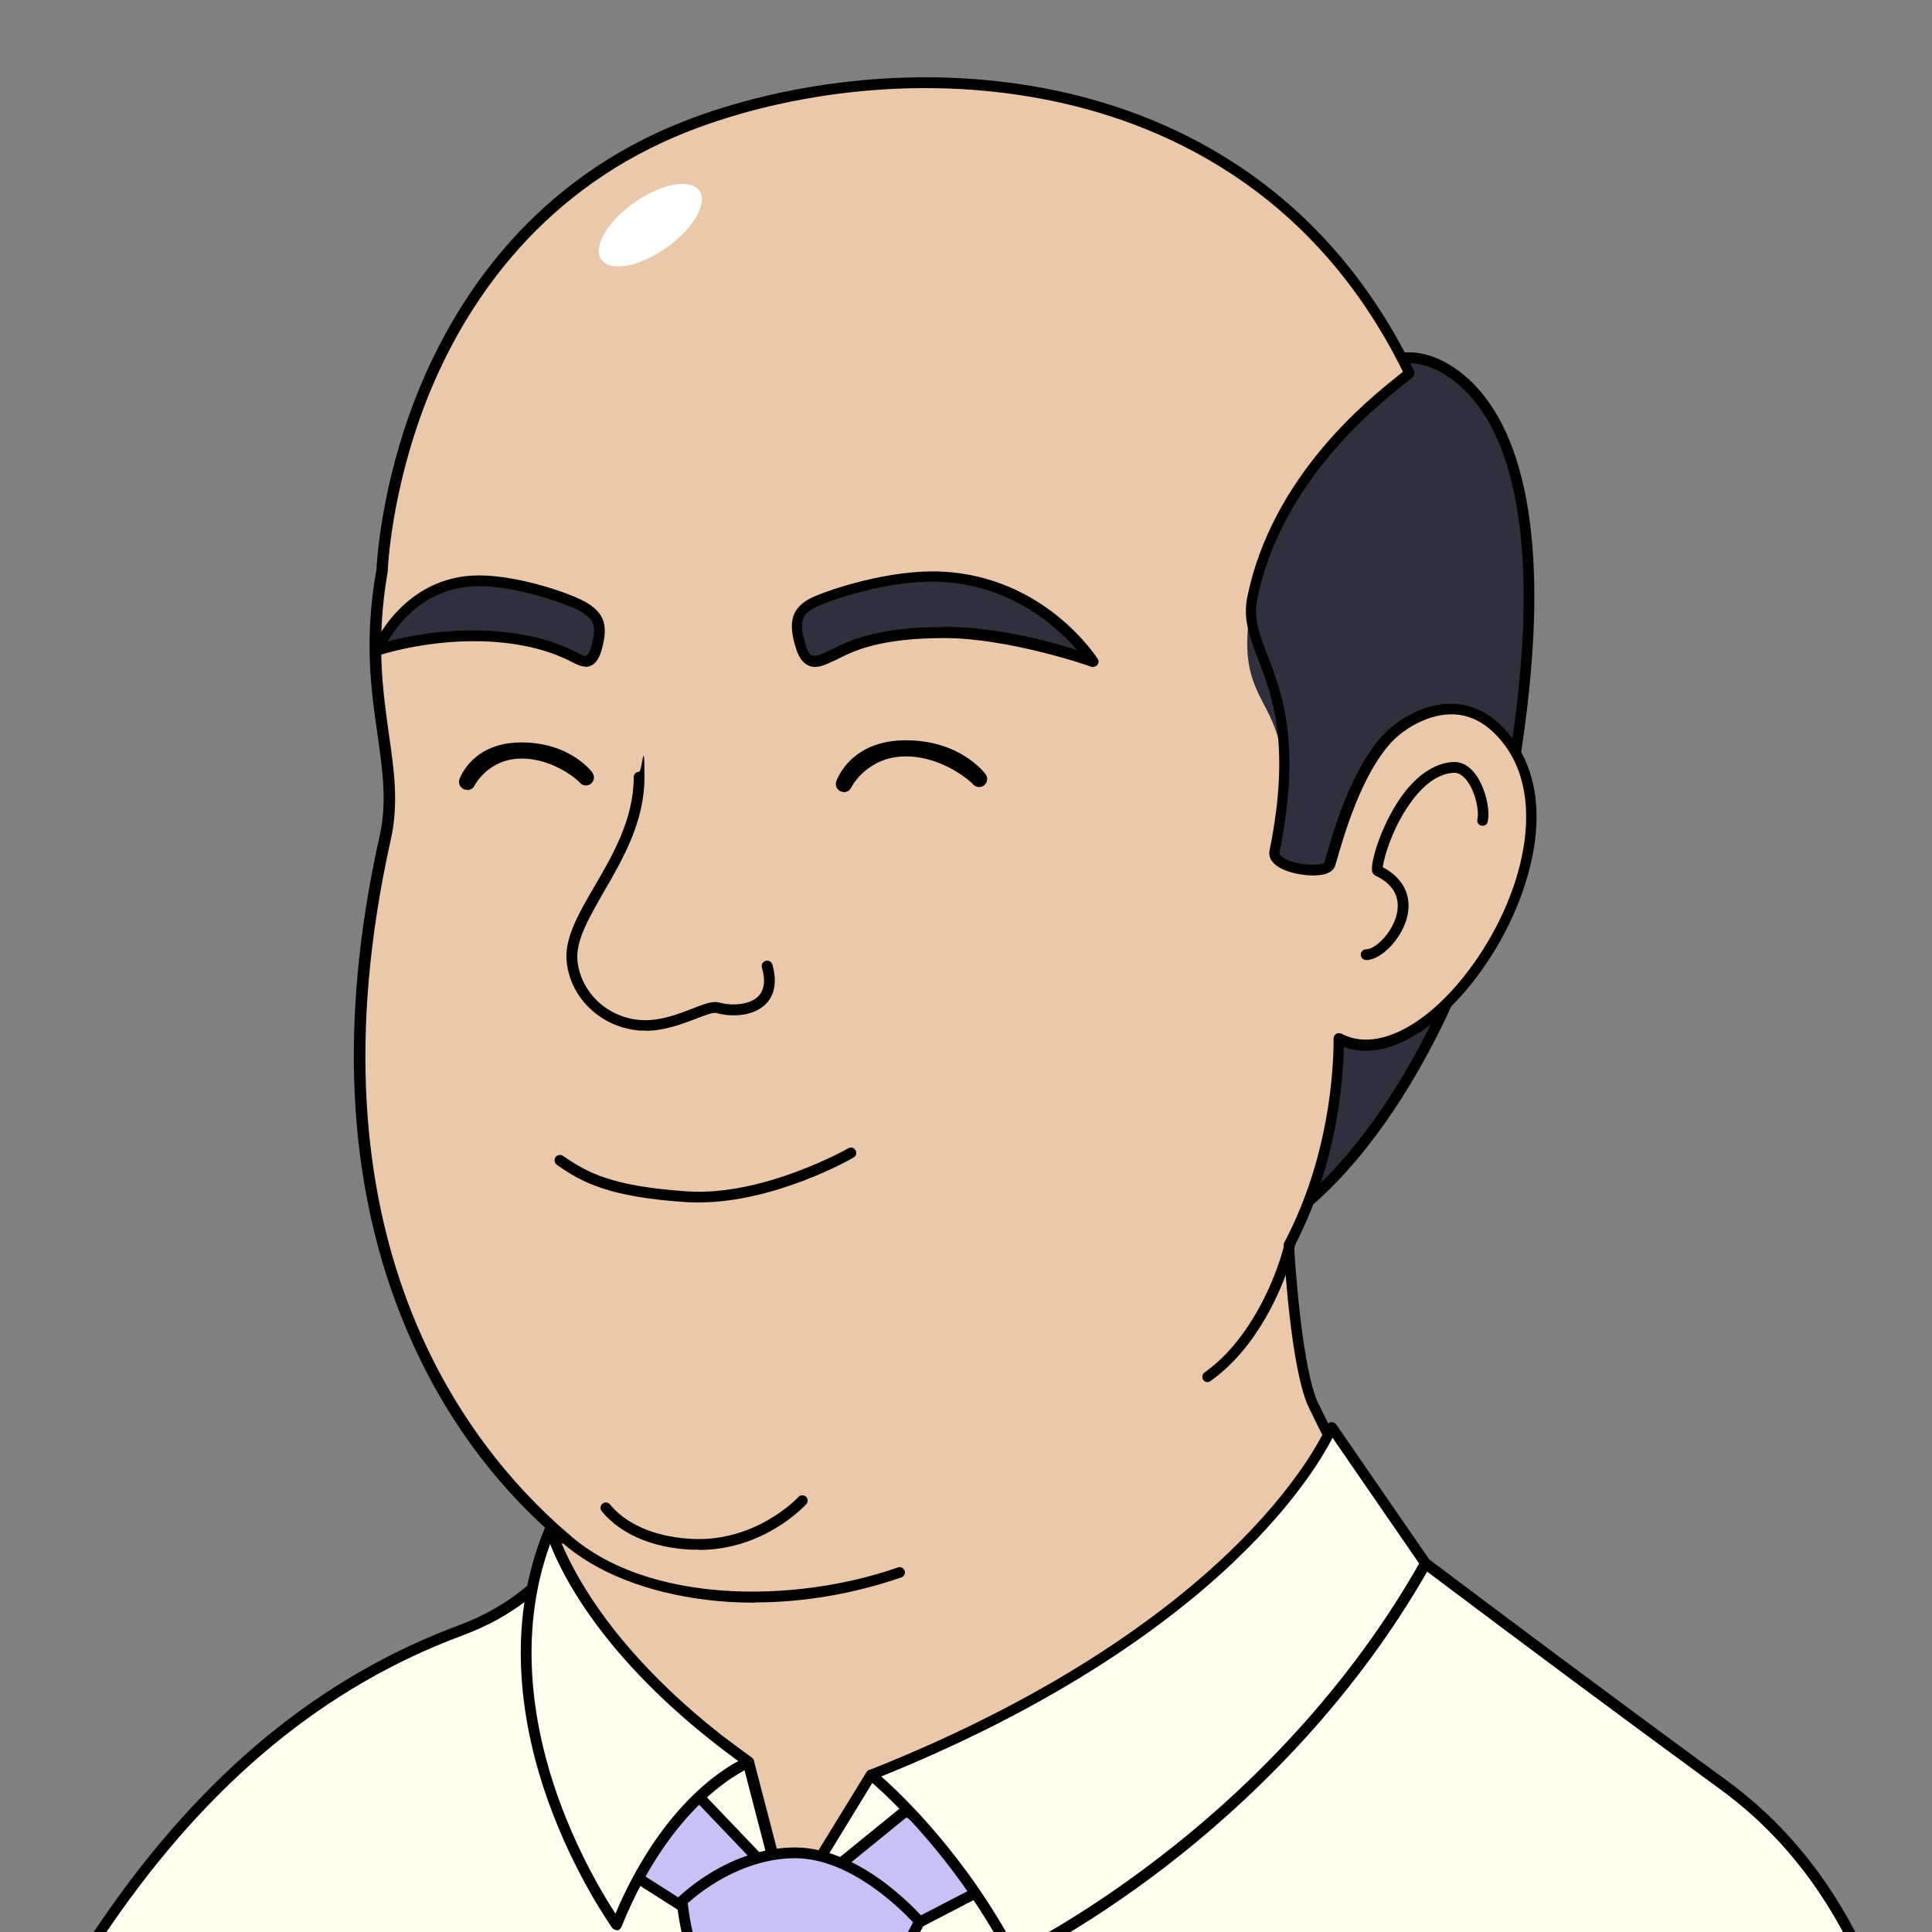 <svg width="300" height="300" viewBox="0 0 300 300" fill="none" xmlns="http://www.w3.org/2000/svg">
<rect x="0" y="0" width="300" height="300" fill="#808080" stroke="none"/>
<g clip-path="url(#clip0_447_924)">
<path d="M-9.192 355.332C-5.686 338.374 -2.18 325.718 16.559 298.526C33.421 274.008 52.285 260.307 71.651 253.123C88.471 246.858 92.936 232.113 92.936 232.113L200.198 226.725C200.198 226.725 233.587 252.246 267.686 277.182C298.654 299.821 298.237 342.467 299.155 355.332H-9.234H-9.192Z" fill="#FFFDEE"/>
<path d="M-9.192 356.168H299.155C299.405 356.168 299.614 356.084 299.781 355.917C299.948 355.75 300.031 355.499 299.989 355.291C299.906 354.246 299.864 353.035 299.781 351.615C298.946 335.45 296.943 297.566 268.186 276.514C234.464 251.87 201.033 226.308 200.699 226.057C200.532 225.932 200.365 225.89 200.157 225.89L92.895 231.278C92.561 231.278 92.227 231.529 92.143 231.863C92.102 231.988 87.552 246.315 71.359 252.33C49.656 260.391 31.501 275.344 15.891 298.025C-2.89 325.3 -6.396 337.831 -9.985 355.165C-10.027 355.416 -9.985 355.666 -9.818 355.875C-9.651 356.084 -9.442 356.168 -9.15 356.168H-9.192ZM298.278 354.497H-8.19C-4.726 337.873 -1.012 325.509 17.227 298.986C32.628 276.598 50.532 261.853 71.901 253.917C87.26 248.236 92.519 235.789 93.521 232.949L199.906 227.602C202.995 229.983 234.964 254.335 267.185 277.892C295.315 298.443 297.277 335.784 298.111 351.74C298.153 352.784 298.195 353.703 298.278 354.539V354.497Z" fill="black"/>
<path d="M212.093 57.811C214.931 55.973 219.564 53.759 225.657 58.02C231.751 62.28 244.898 76.858 231.918 135C228.287 151.29 214.305 183.619 192.853 193.352C185.924 196.484 180.707 129.278 188.721 88.052C192.769 67.209 212.093 57.769 212.093 57.769V57.811Z" fill="#2F303D"/>
<path d="M192.394 194.271C192.686 194.271 192.936 194.229 193.186 194.103C205.29 188.632 214.347 176.352 219.772 167.037C226.742 155.133 230.999 142.769 232.711 135.167C238.345 109.939 239.681 90.057 236.717 76.106C234.839 67.251 231.25 60.944 226.116 57.31C219.772 52.882 214.848 55.013 211.676 57.059C210.59 57.602 191.893 67.376 187.928 87.885C184.547 105.344 183.17 129.153 184.171 153.253C184.881 170.003 187.093 190.637 191.058 193.769C191.475 194.104 191.934 194.271 192.394 194.271ZM218.729 56.391C220.649 56.391 222.777 57.017 225.156 58.688C229.956 62.071 233.295 68.044 235.09 76.482C238.011 90.224 236.676 109.855 231.083 134.833C229.413 142.31 225.198 154.506 218.312 166.244C212.969 175.349 204.163 187.337 192.477 192.642C192.394 192.642 192.31 192.725 192.06 192.516C188.929 190.052 186.55 170.88 185.799 153.253C184.798 129.612 186.217 105.344 189.514 88.261C193.437 68.086 212.218 58.688 212.427 58.605C212.427 58.605 212.469 58.605 212.51 58.563C214.222 57.477 216.267 56.433 218.687 56.433L218.729 56.391Z" fill="black"/>
<path d="M200.198 193.435C200.198 193.435 201.2 212.482 204.038 218.288C208.545 227.602 210.924 231.487 213.637 237.502L161.425 271.209L135.298 275.637L127.536 288.293L120.065 288L116.309 273.59C116.309 273.59 83.671 249.656 83.671 247.317C83.671 247.317 84.38 238.212 87.803 238.796C81.292 233.158 43.938 201.789 59.881 130.155C62.594 118.042 55.875 108.435 59.422 88.469C59.422 88.469 60.966 40.56 102.619 21.305C132.502 7.479 193.228 4.89 218.938 57.895C215.849 60.526 198.737 72.514 194.522 92.772C190.307 113.03 203.37 105.845 197.944 132.327C197.652 134.833 205.874 136.003 206.542 134.207C207.21 132.411 209.964 120.13 215.891 114.283C218.562 111.61 227.494 105.887 234.422 115.327C246.984 132.369 222.193 168.917 207.961 161.315C207.961 166.035 207.293 179.985 200.198 193.435Z" fill="#EBC8AA"/>
<path d="M127.494 289.128C127.786 289.128 128.036 288.961 128.203 288.711L135.758 276.347L161.509 272.003C161.634 272.003 161.717 271.961 161.843 271.878L214.055 238.17C214.388 237.961 214.514 237.502 214.347 237.126C212.928 233.951 211.55 231.278 209.923 228.229C208.462 225.43 206.834 222.298 204.706 217.912C202.16 212.649 201.075 195.774 200.949 193.602C207.419 181.197 208.545 168.541 208.671 162.568C214.096 164.573 220.983 161.44 227.41 154.047C232.21 148.492 235.924 141.391 237.594 134.541C240.056 124.516 237.51 118.293 234.964 114.826C232.46 111.401 229.455 109.563 226.075 109.312C221.317 108.936 216.976 111.902 215.181 113.698C209.881 118.961 206.918 129.529 205.916 132.995C205.791 133.455 205.666 133.831 205.624 133.956C205.29 134.374 202.327 134.499 200.031 133.58C199.071 133.204 198.654 132.745 198.654 132.494C202.118 115.536 199.071 107.558 196.818 101.752C195.524 98.411 194.606 96.03 195.232 92.981C198.988 74.853 213.429 63.325 218.186 59.524C218.687 59.148 219.105 58.813 219.355 58.563C219.647 58.312 219.731 57.895 219.564 57.56C205.04 27.654 180.457 17.212 162.385 13.745C138.679 9.192 115.724 14.288 102.16 20.553C80.374 30.619 69.689 48.58 64.514 61.821C59.13 75.646 58.504 87.425 58.462 88.386C56.501 99.371 57.627 107.224 58.629 114.116C59.422 119.755 60.132 124.642 58.921 129.946C52.202 160.062 53.996 186.627 64.263 209.015C71.693 225.263 81.584 234.536 85.883 238.337C85.799 238.379 85.758 238.421 85.674 238.462C83.254 240.342 82.711 246.482 82.669 247.192C82.669 247.192 82.669 247.234 82.669 247.276C82.669 247.986 82.669 249.113 99.322 261.937C106.626 267.534 114.013 273.005 115.39 274.05L119.063 288.168C119.147 288.543 119.48 288.794 119.856 288.794L127.327 289.086L127.494 289.128ZM161.091 270.416L135.132 274.801C134.881 274.801 134.672 274.968 134.547 275.177L127.035 287.416L120.649 287.165L117.06 273.381C117.018 273.214 116.893 273.047 116.726 272.922C104.831 264.192 85.674 249.615 84.464 247.276C84.672 244.895 85.466 240.927 86.843 239.882C87.093 239.674 87.344 239.632 87.636 239.674C88.011 239.757 88.387 239.548 88.512 239.214C88.679 238.88 88.596 238.462 88.303 238.212L88.095 238.045C71.985 224.136 47.026 191.681 60.674 130.406C61.926 124.767 61.217 119.755 60.382 113.949C59.422 107.14 58.337 99.455 60.215 88.678C60.215 88.678 60.215 88.595 60.215 88.553C60.215 88.428 60.674 76.524 66.142 62.406C71.192 49.457 81.668 31.914 102.911 22.099C116.267 15.917 138.804 10.904 162.135 15.415C179.706 18.799 203.621 28.865 217.853 57.727C217.644 57.895 217.435 58.062 217.227 58.229C212.343 62.113 197.569 73.934 193.687 92.647C192.978 96.155 194.063 99.037 195.357 102.337C197.527 107.976 200.49 115.661 197.11 132.202C197.11 132.202 197.11 132.244 197.11 132.285C196.943 133.789 198.445 135 201.158 135.627C202.995 136.045 206.626 136.337 207.293 134.499C207.377 134.29 207.46 133.956 207.627 133.413C208.587 130.072 211.467 119.838 216.434 114.868C218.061 113.28 221.859 110.649 226.033 110.941C228.913 111.15 231.5 112.779 233.712 115.787C240.807 125.435 235.465 142.226 226.242 152.919C219.981 160.187 213.095 163.069 208.337 160.521C208.086 160.396 207.752 160.396 207.502 160.521C207.252 160.688 207.085 160.939 207.085 161.231C207.085 166.411 206.333 179.86 199.405 192.976C199.322 193.101 199.322 193.268 199.322 193.393C199.363 194.187 200.365 212.649 203.245 218.58C205.373 222.966 207.001 226.14 208.462 228.939C209.923 231.779 211.217 234.244 212.51 237.126L161.05 270.332L161.091 270.416Z" fill="black"/>
<path d="M131.042 123.012C131.501 123.012 131.96 122.762 132.168 122.302C132.252 122.093 134.714 117.457 140.641 117.457C146.567 117.457 150.908 121.55 151.033 121.718C151.451 122.261 152.243 122.386 152.786 121.968C153.329 121.55 153.454 120.799 153.036 120.214C152.87 120.005 149.113 114.951 140.641 114.951C132.168 114.951 130.04 120.924 129.915 121.175C129.622 121.801 129.873 122.553 130.457 122.845C130.624 122.929 130.833 122.971 131 122.971L131.042 123.012Z" fill="black"/>
<path d="M72.569 122.679C73.028 122.679 73.487 122.428 73.696 121.968C73.779 121.801 75.908 117.792 81 117.792C86.092 117.792 89.89 121.3 89.973 121.467C90.39 122.01 91.183 122.136 91.726 121.718C92.269 121.3 92.394 120.548 91.976 119.964C91.851 119.755 88.471 115.285 80.958 115.285C73.446 115.285 71.526 120.632 71.4 120.841C71.108 121.467 71.359 122.219 71.943 122.511C72.11 122.595 72.319 122.637 72.486 122.637L72.569 122.679Z" fill="black"/>
<path d="M100.24 160.062C103.203 160.062 106 158.976 108.087 158.182C109.38 157.681 110.758 157.138 111.259 157.305C113.721 157.973 117.018 157.806 118.938 155.885C119.898 154.882 120.858 153.045 119.94 149.787C119.814 149.327 119.355 149.077 118.896 149.202C118.437 149.327 118.187 149.787 118.312 150.246C118.896 152.251 118.688 153.755 117.728 154.715C116.392 156.052 113.679 156.219 111.676 155.676C110.633 155.384 109.297 155.927 107.461 156.637C105.207 157.514 102.369 158.6 99.447 158.391C94.355 158.015 90.265 154.172 89.681 149.327C89.305 146.194 91.392 142.644 93.771 138.467C96.734 133.371 100.073 127.607 100.073 120.674C100.073 113.74 99.698 119.838 99.239 119.838C98.779 119.838 98.404 120.214 98.404 120.674C98.404 127.148 95.19 132.703 92.31 137.632C89.764 142.018 87.552 145.819 88.011 149.494C88.679 155.133 93.437 159.561 99.322 160.02C99.614 160.02 99.948 160.02 100.24 160.02V160.062Z" fill="black"/>
<path d="M169.731 102.713C169.731 102.713 157.961 98.202 146.567 98.202C135.173 98.202 131.333 100.791 129.247 101.752C127.16 102.713 125.365 103.84 124.28 100.206C123.195 96.614 123.654 94.818 126.325 93.523C128.996 92.229 138.387 89.096 146.275 89.555C161.843 90.391 169.731 102.713 169.731 102.713Z" fill="#2F303D"/>
<path d="M169.731 103.548C169.981 103.548 170.232 103.423 170.399 103.256C170.607 102.963 170.649 102.587 170.44 102.295C170.107 101.794 162.177 89.597 146.359 88.762C138.178 88.344 128.579 91.602 126.033 92.813C122.569 94.484 122.527 97.074 123.529 100.457C123.988 102.003 124.614 102.922 125.532 103.339C126.743 103.882 128.037 103.297 129.247 102.713L129.664 102.546C129.873 102.42 130.123 102.337 130.415 102.17C132.586 101.084 136.634 99.079 146.651 99.079C156.668 99.079 169.397 103.465 169.481 103.548C169.564 103.548 169.689 103.59 169.773 103.59L169.731 103.548ZM146.567 97.366C136.175 97.366 131.918 99.496 129.581 100.624C129.33 100.75 129.08 100.875 128.871 100.958L128.454 101.167C127.536 101.585 126.659 102.003 126.117 101.794C125.699 101.627 125.324 101 125.032 99.956C123.946 96.322 124.698 95.236 126.659 94.275C129.122 93.106 138.345 89.931 146.192 90.349C157.168 90.934 164.263 97.45 167.268 100.958C163.137 99.622 154.789 97.325 146.526 97.325L146.567 97.366Z" fill="black"/>
<path d="M58.587 101C58.587 101 65.641 98.536 74.739 98.787C83.838 99.037 87.01 101 88.679 101.877C90.349 102.755 91.768 103.757 92.644 100.499C93.521 97.241 93.062 95.904 91.016 94.526C88.971 93.148 80.207 90.224 74.406 90.224C62.886 90.224 58.587 101.042 58.587 101.042V101Z" fill="#2F303D"/>
<path d="M90.891 103.548C91.183 103.548 91.434 103.506 91.726 103.381C92.519 103.047 93.103 102.17 93.479 100.708C94.397 97.241 93.896 95.445 91.475 93.816C89.138 92.229 80.54 89.347 74.405 89.347C62.469 89.347 57.836 100.583 57.794 100.666C57.669 100.958 57.753 101.334 57.961 101.543C58.17 101.794 58.546 101.877 58.838 101.752C58.921 101.752 65.891 99.371 74.698 99.58C81.876 99.747 86.3 101.543 88.303 102.546L88.637 102.713C89.389 103.089 90.14 103.506 90.891 103.506V103.548ZM74.405 91.017C80.123 91.017 88.429 93.774 90.557 95.194C92.227 96.322 92.686 97.241 91.851 100.248C91.517 101.501 91.183 101.752 91.058 101.836C90.766 101.961 90.056 101.585 89.43 101.251L89.097 101.084C86.968 99.998 82.293 98.118 74.781 97.909C68.312 97.742 62.928 98.87 60.215 99.622C61.885 96.698 66.225 91.017 74.447 91.017H74.405Z" fill="black"/>
<path d="M108.546 186.71C120.232 186.71 132.043 180.069 132.544 179.735C132.961 179.526 133.087 178.983 132.836 178.607C132.627 178.19 132.085 178.064 131.709 178.315C131.584 178.398 118.479 185.792 106.709 184.998C95.023 184.204 91.225 182.116 87.427 179.484C87.052 179.234 86.509 179.317 86.259 179.693C86.008 180.069 86.092 180.612 86.467 180.863C90.307 183.578 94.481 185.875 106.584 186.669C107.21 186.71 107.878 186.71 108.504 186.71H108.546Z" fill="black"/>
<path d="M108.504 240.676C118.646 240.676 124.906 233.868 125.198 233.575C125.491 233.241 125.491 232.698 125.157 232.406C124.823 232.113 124.28 232.113 123.988 232.447C123.905 232.531 117.477 239.465 107.419 238.963C99.823 238.546 96.192 235.413 94.731 233.617C94.439 233.241 93.896 233.199 93.562 233.492C93.187 233.784 93.145 234.327 93.437 234.661C95.107 236.708 99.113 240.217 107.335 240.634C107.753 240.634 108.128 240.634 108.546 240.634L108.504 240.676Z" fill="black"/>
<path d="M93.372 40.317C92.007 38.373 94.31 34.399 98.515 31.441C102.721 28.483 107.236 27.661 108.602 29.605C109.967 31.549 107.664 35.523 103.459 38.481C99.253 41.439 94.737 42.261 93.372 40.317Z" fill="white"/>
<path d="M212.135 149.076C214.514 149.076 217.727 145.693 218.52 142.31C219.272 139.094 217.894 136.337 214.722 134.666C214.848 133.204 216.35 128.108 219.397 124.14C221.358 121.592 223.445 120.172 225.615 120.005C226.325 119.922 226.993 120.297 227.619 121.008C229.163 122.845 229.706 126.103 229.413 127.189C229.288 127.649 229.58 128.108 229.998 128.192C230.457 128.317 230.916 128.066 230.999 127.607C231.459 125.853 230.624 122.01 228.871 119.922C227.911 118.752 226.701 118.209 225.449 118.334C222.527 118.585 219.731 120.59 217.352 124.057C214.472 128.275 212.677 134.039 213.095 135.418C213.178 135.668 213.345 135.836 213.554 135.961C217.06 137.59 217.31 140.096 216.893 141.934C216.183 144.941 213.47 147.447 212.135 147.406C211.676 147.406 211.3 147.782 211.3 148.241C211.3 148.7 211.676 149.076 212.135 149.076C212.135 149.076 212.135 149.076 212.176 149.076H212.135Z" fill="black"/>
<path d="M187.469 214.612C187.635 214.612 187.802 214.57 187.969 214.445C194.939 209.516 199.28 200.452 201.033 193.602C201.158 193.143 200.866 192.683 200.448 192.6C199.989 192.475 199.53 192.767 199.447 193.226C197.861 199.45 193.687 208.43 187.051 213.109C186.676 213.359 186.592 213.902 186.842 214.278C187.009 214.529 187.26 214.612 187.51 214.612H187.469Z" fill="black"/>
<path d="M139.723 244.143C118.855 251.411 97.778 247.693 87.803 238.838Z" fill="#EBC8AA"/>
<path d="M117.269 248.821C124.823 248.821 132.544 247.484 139.973 244.937C140.39 244.77 140.641 244.31 140.474 243.892C140.307 243.475 139.848 243.224 139.43 243.391C123.279 249.03 100.532 249.072 88.345 238.254C88.011 237.961 87.469 237.961 87.177 238.337C86.885 238.671 86.885 239.214 87.26 239.507C92.436 244.101 100.365 247.276 109.589 248.403C112.135 248.738 114.723 248.863 117.31 248.863L117.269 248.821Z" fill="black"/>
<path d="M140.766 281.108L123.779 294.934L105.332 275.637L96.15 289.755L124.614 307.882L155.123 292.052L140.766 281.108Z" fill="#C8C1F5"/>
<path d="M124.614 308.718C124.739 308.718 124.865 308.718 124.99 308.634L155.499 292.804C155.749 292.678 155.916 292.428 155.958 292.136C155.958 291.843 155.875 291.593 155.624 291.384L141.225 280.44C140.933 280.19 140.474 280.231 140.182 280.44L123.779 293.764L105.875 275.01C105.708 274.843 105.457 274.718 105.207 274.76C104.956 274.76 104.706 274.927 104.581 275.135L95.357 289.253C95.232 289.421 95.19 289.671 95.232 289.88C95.274 290.089 95.399 290.298 95.608 290.423L124.113 308.551C124.239 308.634 124.405 308.676 124.572 308.676L124.614 308.718ZM153.579 291.927L124.656 306.922L97.277 289.504L105.457 276.973L123.153 295.519C123.446 295.853 123.946 295.853 124.28 295.602L140.766 282.194L153.579 291.927Z" fill="black"/>
<path d="M142.769 298.401C142.769 298.401 132.377 319.369 123.028 322.293L117.269 321.583C117.269 321.583 107.377 310.054 105.958 295.268C105.958 295.268 113.429 287.792 123.529 287.792C133.629 287.792 142.811 298.443 142.811 298.443L142.769 298.401Z" fill="#C8C1F5"/>
<path d="M122.986 323.086C123.07 323.086 123.153 323.086 123.237 323.086C132.836 320.121 143.061 299.654 143.521 298.777C143.688 298.484 143.604 298.108 143.395 297.858C143.312 297.733 141.016 295.101 137.427 292.386C134.088 289.88 128.955 286.873 123.487 286.873C113.178 286.873 105.666 294.307 105.332 294.6C105.165 294.767 105.082 295.018 105.082 295.268C106.542 310.138 116.183 321.583 116.601 322.042C116.726 322.209 116.935 322.293 117.143 322.335L122.903 323.045H122.986V323.086ZM141.768 298.526C140.14 301.701 131.041 318.742 122.945 321.416L117.686 320.747C116.309 319.035 108.212 308.551 106.793 295.519C108.212 294.224 114.931 288.543 123.487 288.543C132.043 288.543 139.973 296.563 141.768 298.484V298.526Z" fill="black"/>
<path d="M206.792 221.671C206.792 221.671 194.397 252.163 135.257 275.637C135.257 275.637 147.986 285.912 157.377 303.956C157.377 303.956 197.527 285.035 221.317 242.806L206.751 221.671H206.792Z" fill="#FFFDEE"/>
<path d="M157.377 304.792C157.502 304.792 157.627 304.792 157.752 304.708C157.836 304.666 168.02 299.821 180.958 289.88C192.894 280.691 209.714 265.153 222.068 243.224C222.235 242.932 222.193 242.598 222.068 242.347L207.502 221.212C207.335 220.961 207.043 220.836 206.709 220.836C206.417 220.836 206.125 221.087 206.041 221.337C205.999 221.462 202.827 229.023 192.56 239.34C183.045 248.905 165.348 262.814 135.006 274.843C134.714 274.969 134.547 275.219 134.505 275.512C134.464 275.804 134.589 276.096 134.798 276.305C134.923 276.389 147.527 286.706 156.709 304.374C156.876 304.666 157.168 304.834 157.46 304.834L157.377 304.792ZM220.357 242.806C208.17 264.234 191.684 279.48 179.956 288.46C169.105 296.814 160.257 301.534 157.752 302.787C150.031 288.209 140.098 278.728 136.843 275.846C166.726 263.775 184.297 249.949 193.771 240.384C201.826 232.281 205.54 225.932 206.918 223.259L220.357 242.765V242.806Z" fill="black"/>
<path d="M116.267 273.59C116.267 273.59 104.038 278.31 95.733 298.861C95.733 298.861 72.861 267.241 85.466 237.293C85.466 237.293 89.931 254.836 116.267 273.59Z" fill="#FFFDEE"/>
<path d="M95.733 299.738H95.816C96.108 299.738 96.359 299.487 96.484 299.236C100.699 288.794 105.916 282.612 109.589 279.271C113.554 275.637 116.517 274.467 116.559 274.426C116.851 274.3 117.06 274.05 117.102 273.757C117.102 273.465 117.018 273.131 116.768 272.964C103.329 263.399 95.733 254.168 91.768 248.069C87.469 241.512 86.3 237.168 86.3 237.126C86.217 236.792 85.925 236.541 85.549 236.499C85.215 236.499 84.84 236.666 84.714 237.001C78.078 252.706 81.25 268.87 85.09 279.605C89.222 291.217 95.023 299.278 95.065 299.362C95.232 299.571 95.482 299.696 95.733 299.696V299.738ZM114.639 273.465C111.259 275.261 102.327 281.276 95.566 297.148C93.813 294.475 89.764 287.792 86.634 279.02C83.087 269.037 80.123 254.293 85.424 239.757C87.469 245.02 94.397 258.72 114.639 273.465Z" fill="black"/>
</g>
<defs>
<clipPath id="clip0_447_924">
<rect width="300" height="300" fill="white"/>
</clipPath>
</defs>
</svg>
